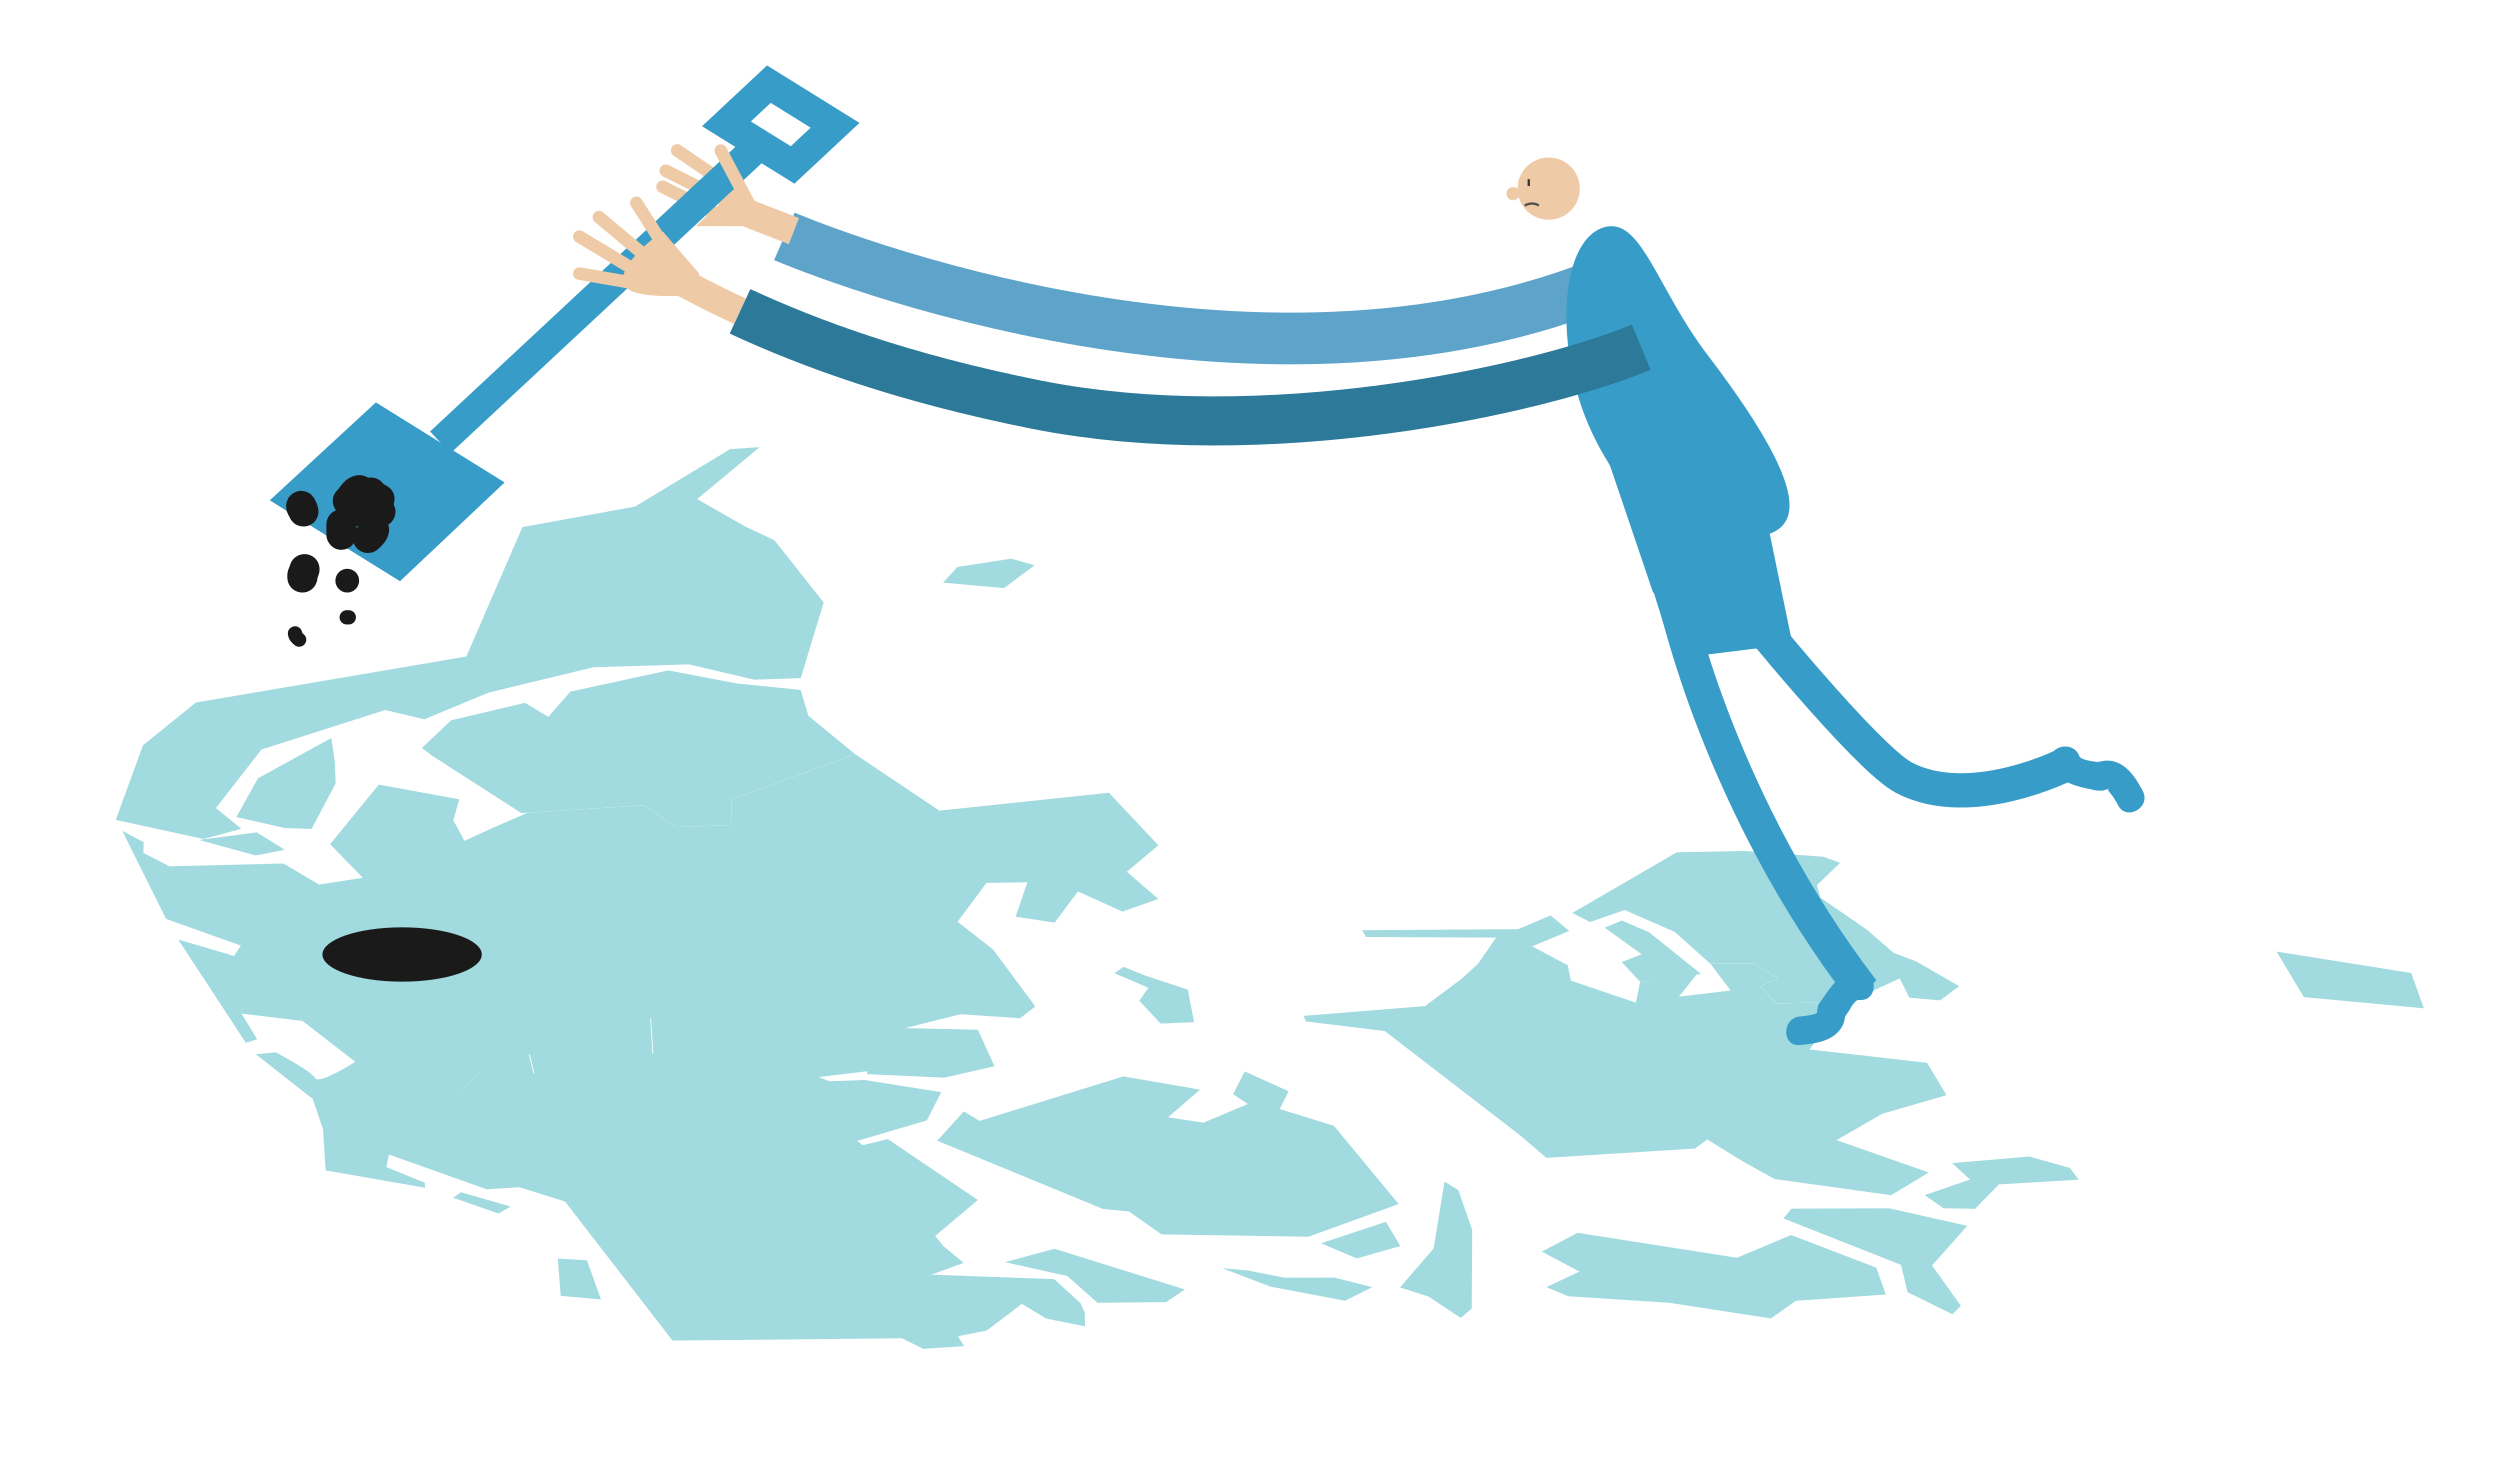 <svg id="Lag_1" data-name="Lag 1" xmlns="http://www.w3.org/2000/svg" viewBox="0 0 1200 700"><defs><style>.cls-1,.cls-11,.cls-12,.cls-2,.cls-4,.cls-7,.cls-8,.cls-9{fill:none;stroke-miterlimit:10;}.cls-1,.cls-7{stroke:#efcaa6;}.cls-1{stroke-linecap:round;stroke-width:6.08px;}.cls-2{stroke:#5ea4ca;stroke-width:24.82px;}.cls-3{fill:#a1dadf;}.cls-4,.cls-9{stroke:#379dc8;}.cls-4{stroke-width:16.46px;}.cls-5{fill:#379dc8;}.cls-6{fill:#efcaa6;}.cls-7{stroke-width:13.42px;}.cls-8{stroke:#2c799a;stroke-width:23.55px;}.cls-9{stroke-width:14.33px;}.cls-10{fill:#1a1a1a;}.cls-11{stroke:#4d4d4d;}.cls-11,.cls-12{stroke-width:1.1px;}.cls-12{stroke:#333;}</style></defs><title>SVG svær-nær jord</title><line class="cls-1" x1="325.06" y1="72.22" x2="351.87" y2="90.52"/><line class="cls-1" x1="319.59" y1="81.98" x2="351.42" y2="97.87"/><line class="cls-1" x1="318.05" y1="89.66" x2="349.88" y2="105.55"/><path class="cls-2" d="M376.51,113.46s215,93,391.8,22.8"/><polygon class="cls-3" points="202.5 359.01 207.28 362.65 250.25 390.29 309.45 386.5 324.27 396.99 351.33 396 351 383.85 410.45 361.97 388.07 343.65 384.3 331.17 353.63 328.06 320.76 321.79 273.83 331.95 263.19 344.09 252.01 337.37 216.61 345.71 202.5 359.01"/><polygon class="cls-3" points="350.47 215.56 304.84 243.15 250.76 253 223.84 315.13 93.96 337.22 68.62 357.76 55.56 393.56 97.69 402.72 115.8 397.8 103.63 387.83 125.5 359.76 184.79 340.82 203.64 345.27 234.66 332.4 284.82 320.27 330.62 318.89 362.08 326.24 384.35 325.51 395.36 289.23 371.81 259.38 357.62 252.7 334.66 239.57 364.59 214.65 350.47 215.56"/><polygon class="cls-3" points="159.04 354.24 123.83 373.58 113.47 392.18 136.74 397.46 149.55 397.89 161.1 376.07 160.71 365.77 159.04 354.24"/><polygon class="cls-3" points="485.32 268.16 459.57 272.13 452.66 279.65 481.87 282.3 496.58 271.35 485.32 268.16"/><polygon class="cls-3" points="414.18 549.68 426.18 546.79 469.37 575.98 448.9 593.25 452.75 598.04 462.52 606.16 446.97 611.86 506.03 614 518.64 625.5 520.66 629.98 520.8 636.65 502.21 632.92 490.49 625.87 473.66 638.63 459.78 641.38 462.82 646.15 443.13 647.43 432.93 642.37 322.8 643.48 271.22 576.73 249.26 569.86 233.61 570.87 186.66 554.17 185.47 560.21 203.89 567.74 204.05 570.12 156.32 561.81 155.02 541.94 149.81 526.57 221.85 523.21 231.56 513.06 245.15 516.96 256.52 515.21 254.22 505.66 277.76 504.49 290.25 509.12 313.6 505.8 312.48 488.27 345.62 490.82 385.58 510.86 417.85 508.7 417.04 514.1 392.99 517 398.14 519.01 414.93 518.4 451.8 524.26 444.9 537.78 411.35 547.66 414.18 549.68"/><polygon class="cls-3" points="539.18 516.69 470.2 538.04 462.61 533.48 449.88 547.55 529.47 580.32 542 581.55 557.52 592.5 628 593.64 671.33 577.93 640.28 540.39 614.28 532.35 618.54 523.8 597.49 514.32 591.86 525.19 598.95 529.95 577.64 538.88 560.67 536.3 576.02 523.03 539.18 516.69"/><polygon class="cls-3" points="512.34 612.5 526.79 625.34 559.67 625.01 568.78 618.95 506.1 599.4 482.43 605.85 512.34 612.5"/><polygon class="cls-3" points="586.63 608.71 609.71 617.55 645.58 624.36 658.78 617.84 640.43 613.25 616.53 613.29 599.39 609.91 586.63 608.71"/><polygon class="cls-3" points="693.36 567.16 688.14 599.28 671.99 617.98 685.64 622.32 701.14 632.62 706.42 628.13 706.66 590.36 700.05 571.33 693.36 567.16"/><polygon class="cls-3" points="665.21 586.49 634.11 596.77 651.24 604.03 672.18 598.1 665.21 586.49"/><polygon class="cls-3" points="267.72 604.1 281.74 604.97 288.48 623.76 269.14 622.01 267.72 604.1"/><polygon class="cls-3" points="804.84 409.1 754.69 438.24 763.23 442.57 779.8 436.79 803.81 447.29 820.91 462.52 841.86 462.48 853.41 469.67 844.94 473.4 852.65 481.73 885.76 480.62 897.39 476.33 911.88 469.61 916.45 478.87 931.25 480.19 940.41 473.36 919.8 461.51 908.94 457.4 896.09 446.27 873.77 430.87 872.12 424.87 883.22 414.17 875.3 411.26 837.03 408.47 804.84 409.1"/><polygon class="cls-3" points="791.54 447.49 778.41 441.84 770.26 445.29 787.98 458.06 778.39 461.78 787.25 471.25 816.53 467.51 791.54 447.49"/><polygon class="cls-3" points="1092.76 456.76 1105.87 478.62 1163.47 483.99 1157.39 467.06 1092.76 456.76"/><polygon class="cls-3" points="820.91 462.52 830.73 475.43 805.92 478.37 814.74 467.27 787.25 471.25 785.24 481.29 754.06 470.74 752.5 463.31 735.41 454.26 753.23 446.85 744.25 439.39 728.77 446 653.81 446.51 655.76 449.77 718.11 450.06 709.47 462.62 701.55 469.84 684.04 482.9 625.8 487.61 626.74 490.29 664.71 494.92 729.57 544.9 742.25 555.77 813.64 551.28 819.44 546.93 837.11 557.81 851.86 565.94 907.73 573.71 925.77 562.81 881.53 547.26 903.55 534.58 934.31 525.69 925 510.15 868.55 503.72 885.75 480.62 852.65 481.73 844.94 473.4 853.41 469.67 841.86 462.48 820.91 462.52"/><polygon class="cls-3" points="859.71 592.81 833.7 603.73 757.22 591.76 740.06 600.77 758.11 610.35 742.27 617.83 752.79 622.22 800.96 625.31 850.04 632.85 862.06 624.38 905.2 621.35 900.61 608.48 859.71 592.81"/><polygon class="cls-3" points="906.71 579.99 859.91 580.16 856.02 584.84 912.48 607.14 915.65 620.28 937.16 630.83 941.22 626.8 927.4 607.4 944.3 588.4 906.71 579.99"/><polygon class="cls-3" points="936.99 558.28 945.62 566.2 923.82 573.65 932.83 579.95 948.01 580.22 959.51 568.49 997.8 566.24 993.55 560.61 973.99 555.13 936.99 558.28"/><path class="cls-3" d="M253.31,390.09l-14.94,6.46-15.46,7.07-5.31-9.89,2.84-10.05-38.63-7.06-23.37,28.6,15.71,16.12-21,3.26-17.08-10.12-54.74,1.34-12.47-6.41.08-5.18-10.23-5.38,21,42.24,35.87,12.78-3.22,5L85.57,451,118,500.56l5.44-1.71-7.51-12.34,29.32,3.56,25.31,19.6s-17.46,11.16-19.28,7.8-18.94-12.36-18.94-12.36l-9.59.9L149.49,527l72-3.37,9.7-10.15,13.6,3.9,11.37-1.75-2.3-9.55,23.54-1.17,12.49,4.63,23.34-3.32-1.11-17.53,33.14,2.55,39.73,21,31.61-2.49-.4,5.84,37.07,1.68,24.08-5.48-7.94-17.51-35-.8L461,486.83l28.66,1.92,7.27-5.67-20.23-27.31-17.05-13.33,13.84-18.65,19.65-.29L487.51,440l18.7,2.87,11.19-15,21.32,9.7L556,431.48l-15.13-13L556,405.72l-23.73-25.21-81.39,8.6L410.45,362,351,383.85l.34,12.15-27.06,1L309.45,386.5Z"/><polygon class="cls-3" points="136.74 407.92 123.19 399.53 95.5 403.18 122.66 410.62 136.74 407.92"/><polygon class="cls-3" points="539.25 464.11 534.87 467.14 551.22 474.1 546.85 480.35 557.13 491.33 573.16 490.63 570.14 475.04 549.84 468.33 539.25 464.11"/><polygon class="cls-3" points="217.54 574.9 221.26 572.29 245.05 579.13 239.25 582.5 217.54 574.9"/><path class="cls-4" d="M804.78,290.5s21,96,89.4,185.13"/><path class="cls-4" d="M836.69,290.5s58.8,73.15,77.25,82.81c31.91,16.72,77.5-6.33,77.5-6.33"/><polygon class="cls-5" points="860.37 309.11 803.72 316.12 787.68 264.79 849.48 256.18 860.37 309.11"/><polygon class="cls-5" points="841.12 254.91 793.51 284.55 768.44 210.59 830.23 201.98 841.12 254.91"/><path class="cls-5" d="M819.36,170c74.62,97.79,26.72,88.6-5.33,88-17.94-.32-48.14-34.09-57.71-72.18s-3.21-72.51,14.2-76.89S795.54,138.75,819.36,170Z"/><circle class="cls-6" cx="743.36" cy="90.54" r="14.94"/><path class="cls-7" d="M355.22,149.44c-13.74-6.39-25.49-12.59-35.7-18.25"/><path class="cls-8" d="M787.81,166.65c-50.79,21-181.28,49.3-290.24,27.61-63.68-12.68-108.92-29.3-142.35-44.82"/><path class="cls-5" d="M892.79,466.28c-8.84-.37-13,6-17.56,12.55-1,1.47-2.16,2.67-2.7,4.43.29-.95-.71,3.43-.22,2.73-.75,1.08-6.39,1.76-8.39,1.94-8.69.8-8.78,14.48,0,13.68,7.44-.68,16.16-1.75,20.26-8.83a12.07,12.07,0,0,0,1.34-4c.14-.91.25-1.84.33-2.76-.77,2.39-.54,2.57.69.56,1.25-1.42,1.89-3.35,3.14-4.8a15.07,15.07,0,0,1,2.12-2c-1,.24-.72.31,1,.22,8.8.37,8.78-13.31,0-13.67Z"/><path class="cls-5" d="M984.89,366.66c3.34,9,10.74,10.55,19.29,12.33a14.18,14.18,0,0,0,5.43.43c.6-.16,1.2-.34,1.8-.53,1.11-.37,1.27-.35.48.05-.74-.32,1.93,2.84,2.33,3.45.88,1.34,1.73,2.76,2.48,4.17,4.13,7.78,15.94.88,11.81-6.9-3.15-5.93-7.21-12.53-14.14-14.23a11.91,11.91,0,0,0-5.63,0c-1.16.28-3.25.11-.32.53-1.9-.27-9.58-.91-10.34-3-3-8.19-16.26-4.65-13.19,3.63Z"/><line class="cls-7" x1="381.07" y1="110.93" x2="345.86" y2="97.26"/><line class="cls-9" x1="363.59" y1="70.41" x2="211.31" y2="212.36"/><polygon class="cls-5" points="191.99 278.99 129.49 240.15 180.41 193.16 242.21 231.57 191.99 278.99"/><polygon class="cls-9" points="380.44 79.18 348.68 59.44 369.07 40.4 400.83 60.14 380.44 79.18"/><line class="cls-1" x1="305.47" y1="97.38" x2="322.94" y2="124.73"/><line class="cls-1" x1="278.11" y1="113.59" x2="307.49" y2="131.32"/><line class="cls-1" x1="278.11" y1="131.32" x2="315.22" y2="137.78"/><circle class="cls-6" cx="726.27" cy="92.95" r="3.17"/><line class="cls-1" x1="345.99" y1="72.31" x2="363.59" y2="105.55"/><ellipse class="cls-10" cx="193.02" cy="458.16" rx="38.24" ry="13.04"/><path class="cls-10" d="M174.93,228.45c-3.69-1.09-7.46.47-10,3.16a39.25,39.25,0,0,0-2.6,3.27l-.34.45c-.49.66,1.25-1.49.57-.74-.25.27-.47.54-.73.78a7.26,7.26,0,0,0,0,10.21,7.38,7.38,0,0,0,10.2,0,24.45,24.45,0,0,0,3-3.76c-1.58,2.12-.3.39.17-.1.19-.2.41-.36.6-.56-1.42,1.46-1.22.84-.44.51l-1.73.73a1.63,1.63,0,0,1,.42-.11l-1.92.25a2,2,0,0,1,.42,0l-1.92-.26a2.07,2.07,0,0,1,.43.1,7.29,7.29,0,0,0,8.88-5,7.37,7.37,0,0,0-5-8.88Z"/><path class="cls-10" d="M151.86,243.52l-.05-.67-13.46,3.64a8.76,8.76,0,0,1,.6,1.13l-.72-1.73a7.88,7.88,0,0,1,.47,1.57,8,8,0,0,0,3.31,4.31,8.07,8.07,0,0,0,5.56.73,7.3,7.3,0,0,0,4.32-3.31l.73-1.73a7.36,7.36,0,0,0,0-3.84,7.63,7.63,0,0,0-.44-1.48,18.55,18.55,0,0,0-1.36-2.93l-1.13-1.46a5.36,5.36,0,0,0-2.32-1.5,3.62,3.62,0,0,0-1.82-.49,5.43,5.43,0,0,0-2.88.13,8.56,8.56,0,0,0-3.19,1.86,5.37,5.37,0,0,0-1.49,2.32,5.43,5.43,0,0,0-.62,2.78l.06.67a5.33,5.33,0,0,0,.62,2.78,5.43,5.43,0,0,0,1.49,2.32,7.34,7.34,0,0,0,5.1,2.11,7.27,7.27,0,0,0,5.11-2.11,7.09,7.09,0,0,0,2.11-5.1Z"/><path class="cls-10" d="M156.67,251.62v5.07c0,3.77,3.32,7.39,7.22,7.21a7.34,7.34,0,0,0,7.22-7.21v-5.07c0-3.78-3.32-7.39-7.22-7.22a7.35,7.35,0,0,0-7.22,7.22Z"/><path class="cls-10" d="M181.62,252.89h1a7.47,7.47,0,0,0,5.11-2.12,8,8,0,0,0,2.11-5.1,7.33,7.33,0,0,0-2.11-5.11,7.55,7.55,0,0,0-5.11-2.11h-1a7.46,7.46,0,0,0-5.1,2.11,8,8,0,0,0-2.12,5.11,7.3,7.3,0,0,0,2.12,5.1,7.47,7.47,0,0,0,5.1,2.12Z"/><path class="cls-10" d="M172.63,252.23a4.22,4.22,0,0,1-.24.86l.73-1.73a6.85,6.85,0,0,1-.77,1.23l1.13-1.46a14,14,0,0,1-2,2,7.24,7.24,0,0,0-2.11,5.11,7.2,7.2,0,0,0,7.21,7.21l1.92-.25a7.3,7.3,0,0,0,3.19-1.86,13.58,13.58,0,0,0,2-2,11.66,11.66,0,0,0,2.86-5.26,7.79,7.79,0,0,0-.72-5.56,7.37,7.37,0,0,0-4.32-3.32,7.29,7.29,0,0,0-5.56.73,7,7,0,0,0-3.32,4.31Z"/><path class="cls-10" d="M139.2,271.23a5.33,5.33,0,0,1-.39,1.29l.73-1.73a21.42,21.42,0,0,0-1.3,3.14,11,11,0,0,0-.05,5.19,7.21,7.21,0,0,0,3.32,4.31,7.34,7.34,0,0,0,5.56.73,7.26,7.26,0,0,0,4.31-3.32l.73-1.72a7.36,7.36,0,0,0,0-3.84l0-.24.26,1.92a4,4,0,0,1,0-.69l-.26,1.92a5.41,5.41,0,0,1,.31-1l-.73,1.73a17.15,17.15,0,0,0,1.47-3.81,7.86,7.86,0,0,0-.72-5.57,7.39,7.39,0,0,0-4.32-3.31,7.29,7.29,0,0,0-5.56.73,7,7,0,0,0-3.32,4.31Z"/><path class="cls-10" d="M138.18,304.05a6.74,6.74,0,0,0,1.13,3.45A11.15,11.15,0,0,0,141.9,310a3.43,3.43,0,0,0,5-3.86,4,4,0,0,0-1.57-2.05c.88.66.15.11,0-.06l-.27-.27c-.23-.27-.18-.19.17.25a3,3,0,0,0-.39-.65c.21.54.26.63.15.29a2.25,2.25,0,0,1-.06-.36l.12.9,0-.18a3.48,3.48,0,0,0-3.42-3.42c-1.73.08-3.56,1.51-3.42,3.42Z"/><path class="cls-10" d="M166.42,299.74h1a3.42,3.42,0,0,0,0-6.84h-1a3.42,3.42,0,1,0,0,6.84Z"/><path class="cls-10" d="M173,241.53a17.75,17.75,0,0,0,7.24,4.89,7.26,7.26,0,0,0,5.56-.72,7.41,7.41,0,0,0,3.32-4.32,7.29,7.29,0,0,0-.73-5.56,8.3,8.3,0,0,0-4.31-3.32l-.23-.08,1.73.73a9.73,9.73,0,0,1-2-1.19l1.46,1.13a13.46,13.46,0,0,1-1.85-1.77,7.22,7.22,0,0,0-12.32,5.1,8,8,0,0,0,2.11,5.11Z"/><path class="cls-10" d="M173,252.76c9.29,0,9.3-14.44,0-14.44s-9.31,14.44,0,14.44Z"/><circle class="cls-10" cx="166.68" cy="278.72" r="5.7"/><path class="cls-6" d="M335.61,131.32l-17.48-20.26s-19,12.91-19.25,23.55,35.21,6.84,35.21,6.84Z"/><line class="cls-1" x1="287.48" y1="104.22" x2="314.08" y2="126.51"/><polygon class="cls-6" points="370.05 108.53 334.09 108.53 353.59 90.04 370.05 108.53"/><path class="cls-11" d="M731.84,98.69s3.51-2.23,6.81,0"/><line class="cls-12" x1="733.8" y1="86.01" x2="733.8" y2="89.31"/></svg>